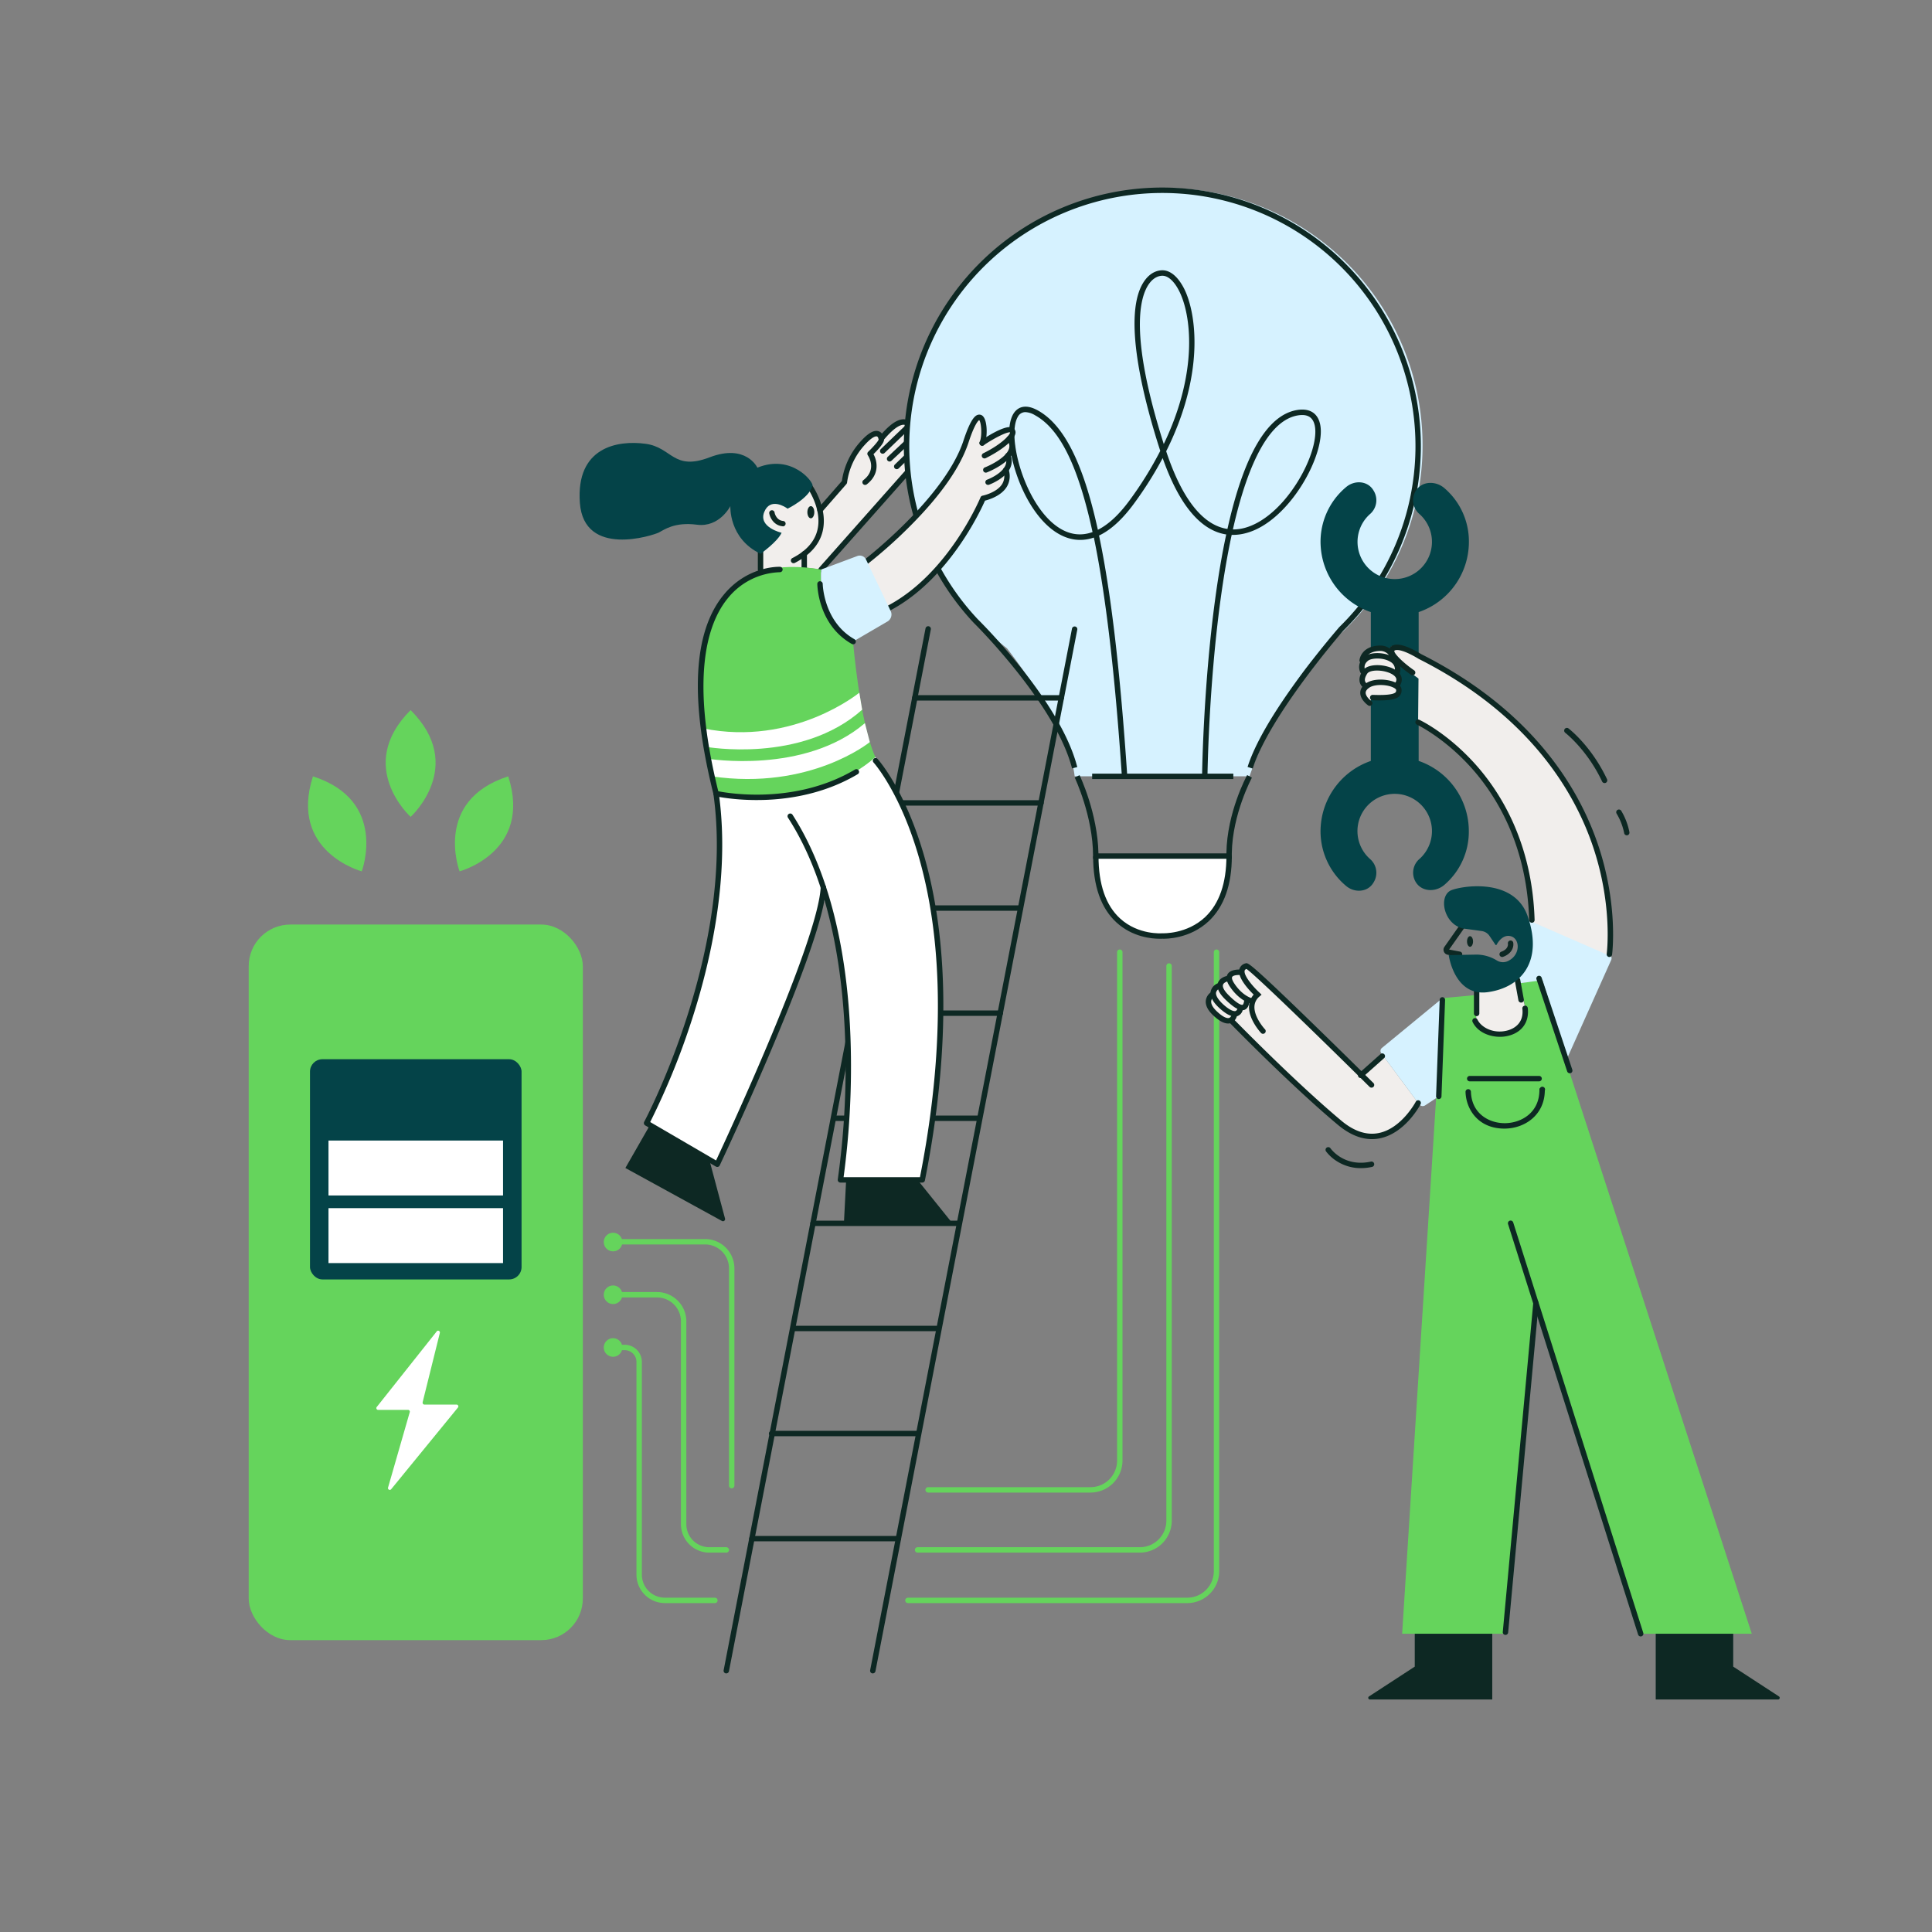 <svg id="Capa_1" data-name="Capa 1" xmlns="http://www.w3.org/2000/svg" viewBox="0 0 1072 1072"><rect x="0" y="0" width="1072" height="1072" fill="#808080" stroke="none"/><defs><style>.cls-1{fill:#65d45c;}.cls-2{fill:#044348;}.cls-3{fill:#fff;}.cls-4{fill:#f1eeec;}.cls-5{fill:#0d2823;}.cls-6{fill:#d6f2ff;}</style></defs><title>ILUSTRACIONES GAIA-18-01</title><g id="Capa_20" data-name="Capa 20"><rect class="cls-1" x="138" y="513" width="185.39" height="397.05" rx="23.06" ry="23.06"/><rect class="cls-2" x="172" y="587.72" width="117.4" height="122.19" rx="6.89" ry="6.89"/><rect class="cls-3" x="182.27" y="632.85" width="96.85" height="30.48"/><rect class="cls-3" x="182.27" y="670.36" width="96.85" height="30.48"/><path class="cls-3" d="M242.37,738.69,209.11,780.6a1,1,0,0,0,0,1.41,1,1,0,0,0,.74.28H226.4a1,1,0,0,1,1,1,1,1,0,0,1-.06.33l-12,41.71a1,1,0,0,0,1.7,1l37-45.27a1,1,0,0,0-.76-1.7H235.51a1,1,0,0,1-1-1,.91.91,0,0,1,0-.33l9.55-38.46a1,1,0,0,0-1.69-.92Z"/><path class="cls-1" d="M227.84,394c-31.13,31.12,0,59.25,0,59.25S259,425.12,227.84,394Z"/><path class="cls-1" d="M282,430.77c-41.87,13.46-27,52.71-27,52.71S295.5,472.68,282,430.77Z"/><path class="cls-1" d="M173.64,430.77c41.91,13.46,27.08,52.71,27.08,52.71S160.18,472.68,173.64,430.77Z"/><path class="cls-1" d="M406,825.83a1.5,1.5,0,0,1-1.5-1.5V703.77a13.28,13.28,0,0,0-13.27-13.27h-52.9a1.5,1.5,0,1,1,0-3h52.9a16.29,16.29,0,0,1,16.27,16.27V824.33A1.5,1.5,0,0,1,406,825.83Z"/><path class="cls-1" d="M403,861.5h-9.41a15.76,15.76,0,0,1-15.76-15.76V733.18a13.28,13.28,0,0,0-13.27-13.27H338.33a1.5,1.5,0,0,1,0-3h26.23a16.29,16.29,0,0,1,16.27,16.27V845.74a12.75,12.75,0,0,0,12.74,12.76H403a1.5,1.5,0,0,1,0,3Z"/><path class="cls-1" d="M396.67,889.5H368.89a15.77,15.77,0,0,1-15.74-15.76V755.67a6.51,6.51,0,0,0-6.5-6.5h-8.32a1.5,1.5,0,0,1,0-3h8.32a9.51,9.51,0,0,1,9.5,9.5V873.74a12.76,12.76,0,0,0,12.74,12.76h27.78a1.5,1.5,0,1,1,0,3Z"/><circle class="cls-1" cx="340.17" cy="689.17" r="5.17"/><circle class="cls-1" cx="340.17" cy="718.41" r="5.17"/><circle class="cls-1" cx="340.17" cy="747.67" r="5.17"/><path class="cls-1" d="M605.11,828.17H515a1.5,1.5,0,0,1,0-3h90.11a14.74,14.74,0,0,0,14.72-14.73V528.33a1.5,1.5,0,0,1,3,0V810.44A17.76,17.76,0,0,1,605.11,828.17Z"/><path class="cls-1" d="M632.45,861.5H509.14a1.5,1.5,0,1,1,0-3H632.45a14.73,14.73,0,0,0,14.72-14.72V536a1.5,1.5,0,0,1,3,0V843.78A17.74,17.74,0,0,1,632.45,861.5Z"/><path class="cls-1" d="M658.78,889.5h-155a1.5,1.5,0,0,1,0-3h155a14.73,14.73,0,0,0,14.72-14.69V528.33a1.5,1.5,0,1,1,3,0V871.81a17.72,17.72,0,0,1-17.72,17.69Z"/><polygon class="cls-4" points="449.33 270 420.33 279.17 422 317.14 446.25 314.83 455.63 316 505.75 259.5 503.63 234.16 498.67 234.16 488.74 242.58 485.67 240.59 477.13 247.67 470.22 260.19 468.19 267.91 454.95 283.07 449.33 270"/><path class="cls-5" d="M455,284.57a1.5,1.5,0,0,1-1.13-2.49l13.26-15.18a41.23,41.23,0,0,1,10.57-22.15c4.19-4.62,7.48-6.39,10-5.4,2.22.86,2.81,3.42,2.81,4.65,0,1.79-3,5.18-5.84,8,2.14,3.9,3.52,11.16-3.74,16.76a1.5,1.5,0,0,1-1.84-2.38c7.73-5.95,2.66-13.43,2.44-13.75a1.51,1.51,0,0,1,.19-1.94c2.58-2.48,5.49-5.74,5.79-6.74,0-.56-.32-1.56-.89-1.78-.31-.12-2.12-.47-6.75,4.63a38.3,38.3,0,0,0-9.87,21,1.59,1.59,0,0,1-.36.79l-13.55,15.52A1.49,1.49,0,0,1,455,284.57Z"/><path class="cls-5" d="M455.63,317.5a1.5,1.5,0,0,1-1.12-2.5l50.12-56.5a1.5,1.5,0,1,1,2.24,2L456.75,317A1.5,1.5,0,0,1,455.63,317.5Z"/><path class="cls-5" d="M497.58,260.33a1.5,1.5,0,0,1-1.05-2.58l6.17-6a1.51,1.51,0,0,1,2.1,2.16l-6.17,6A1.53,1.53,0,0,1,497.58,260.33Z"/><path class="cls-5" d="M493.58,256.08a1.5,1.5,0,0,1-1-2.59l10.18-9.58a1.5,1.5,0,0,1,2.06,2.18l-10.18,9.58A1.51,1.51,0,0,1,493.58,256.08Z"/><path class="cls-5" d="M489.75,251.75a1.5,1.5,0,0,1-1-2.58l14.4-13.84a1.5,1.5,0,0,1,2.08,2.16l-14.4,13.84A1.5,1.5,0,0,1,489.75,251.75Z"/><path class="cls-5" d="M489,244.83a1.48,1.48,0,0,1-.95-.34,1.5,1.5,0,0,1-.21-2.11c5.14-6.24,9.53-9.5,13.07-9.71a4.12,4.12,0,0,1,3.13.92L502,235.75a.3.3,0,0,0,.08.07s-3.36-1.88-11.88,8.46A1.51,1.51,0,0,1,489,244.83Z"/><path class="cls-6" d="M789.33,247.13a142.79,142.79,0,1,0-230.6,112.6s34.51,43.49,37.56,71h97s15.47-45.26,41-71h0A142.51,142.51,0,0,0,789.33,247.13Z"/><path class="cls-3" d="M608,475h74s0,44.32-37,44.32C604.33,519.32,608,475,608,475Z"/><path class="cls-5" d="M695.1,426.46l-2.86-.92c4.06-12.73,13.85-29.66,29.11-50.31C732.68,359.9,743,348.13,743.07,348l.08-.08a140.44,140.44,0,1,0-200.65-4.36c1.82,1.8,45.87,45.4,55.24,82.06l-2.9.74c-9.17-35.84-54-80.26-54.49-80.7A143.44,143.44,0,1,1,745.29,350C743.86,351.68,704.43,397.16,695.1,426.46Z"/><rect class="cls-5" x="606" y="429.27" width="78.33" height="3"/><path class="cls-5" d="M683.5,476.5h-77V475c0-22.07-10.08-43.37-10.18-43.58l2.7-1.3c.42.88,10,21.21,10.47,43.38h71v-.17c.33-22.46,11.06-42.44,11.51-43.28l2.64,1.44c-.11.2-10.83,20.18-11.15,41.86Z"/><path class="cls-5" d="M643.36,520.88c-4.19,0-14.92-.87-23.83-9-8.65-7.9-13-20.3-13-36.87h3c0,15.69,4,27.35,12,34.65,10.13,9.25,23.19,8.19,23.31,8.18h.22c.13,0,13.54.58,23.71-9.06C676.56,501.37,680.5,490,680.5,475h3c0,15.89-4.27,28-12.68,36-10.74,10.17-24.33,9.92-25.79,9.86C644.79,520.84,644.21,520.88,643.36,520.88Z"/><path class="cls-5" d="M622.5,430.86c-3.87-57.42-9-101-15.55-132.59-8.55,2.94-15.85.51-21.36-3.17-9-6-17-18.05-21.9-33-4.48-13.74-5-26.47-1.42-32.45,1.58-2.62,5.43-6.36,13.45-2,14.35,7.85,25.16,28.57,33.45,66.32,5.86-2.93,11.77-8.4,17.62-16.39a200.92,200.92,0,0,0,17-27.4l-.24-.75c-8.79-27.27-21.56-75.72-8.35-93.85,3.56-4.88,7.65-5.61,9.78-5.61,4.41,0,8.65,3.59,12,10.1,6.93,13.68,11.59,47.45-9.91,90.33,10.41,31.27,23.07,41.47,34,43.09,9.16-41.16,22.14-63.32,38.71-66,6.87-1.1,11.39,1.72,12.72,7.95,3.46,16.25-17.08,54-41.08,60.35a27.66,27.66,0,0,1-8,1q-3.51,16.25-6.23,36.28c-6.61,48.79-7.2,97.24-7.2,97.73l-3,0c0-.48.6-49.1,7.23-98.07q2.7-20,6.17-36.18c-11.51-1.76-24.59-12-35.26-42.37a206.31,206.31,0,0,1-15.93,25.26c-6.9,9.41-13.41,14.89-19.38,17.71,6.74,32,11.77,75.73,15.67,133.56ZM569,228.68a4.63,4.63,0,0,0-4.21,2.54c-6.44,10.67,3.77,49,22.43,61.39,6.14,4.09,12.54,4.94,19,2.61q-1.38-6.35-2.84-12c-7.55-29.32-16.82-46.13-29.19-52.88A11.17,11.17,0,0,0,569,228.68Zm115.05,65.09a24.65,24.65,0,0,0,6.53-.85c10.18-2.71,20.8-11.87,29.13-25.13,7.4-11.75,11.33-24.49,9.8-31.69-1-4.63-4-6.46-9.31-5.62C705.2,232.92,692.9,254.6,684.09,293.77ZM645,153c-1.56,0-4.58.57-7.35,4.37-5.27,7.24-11.15,28.4,8.08,89,19.44-40.46,15.09-72,8.55-84.89C651.55,156.08,648.17,153,645,153Z"/><path class="cls-5" d="M403,928.5l-.29,0a1.49,1.49,0,0,1-1.18-1.76l112-578a1.5,1.5,0,1,1,2.94.58l-112,578A1.5,1.5,0,0,1,403,928.5Z"/><path class="cls-5" d="M484.29,928.5l-.29,0a1.49,1.49,0,0,1-1.18-1.76l112-578a1.5,1.5,0,0,1,2.94.58l-112,578A1.5,1.5,0,0,1,484.29,928.5Z"/><path class="cls-5" d="M588.88,388.72H507.59a1.5,1.5,0,1,1,0-3h81.29a1.5,1.5,0,0,1,0,3Z"/><path class="cls-5" d="M577.63,447H496.35a1.5,1.5,0,0,1,0-3h81.28a1.5,1.5,0,0,1,0,3Z"/><path class="cls-5" d="M566.25,505.35h-81a1.5,1.5,0,0,1,0-3h81a1.5,1.5,0,0,1,0,3Z"/><path class="cls-5" d="M555.07,563.66H473.78a1.5,1.5,0,0,1,0-3h81.29a1.5,1.5,0,0,1,0,3Z"/><path class="cls-5" d="M543.39,622H463.17a1.5,1.5,0,0,1,0-3h80.22a1.5,1.5,0,0,1,0,3Z"/><path class="cls-5" d="M531.92,680.29H451.1a1.5,1.5,0,1,1,0-3h80.82a1.5,1.5,0,1,1,0,3Z"/><path class="cls-5" d="M519.5,738.61H440.25a1.5,1.5,0,0,1,0-3H519.5a1.5,1.5,0,0,1,0,3Z"/><path class="cls-5" d="M509.14,796.92h-81a1.5,1.5,0,1,1,0-3h81a1.5,1.5,0,0,1,0,3Z"/><path class="cls-5" d="M498.48,855.24H417.2a1.5,1.5,0,0,1,0-3h81.28a1.5,1.5,0,0,1,0,3Z"/><path class="cls-3" d="M397.33,440.33s53.79,9.05,88.34-20.33c0,0,31.85,45.4,35.26,110.7s-9.26,124-9.26,124H466.33s13.83-105.35-7.92-157.51c0,0-53.74,144.84-60.41,148.84l-39.2-22.84S409,537.33,397.33,440.33Z"/><path class="cls-4" d="M480.69,311.64s44.18-37.23,52.49-59.6L542,231.55l3,1.52L546.19,245l12.08-6.26h3.67l-.52,3.76v4.33l-1.79,6.94-.08,4.35-1.1,3.71.22,3.95L556,271.09l-11,6.5s-24.63,50.91-52.67,60.74Z"/><path class="cls-5" d="M440.33,312.5a1.5,1.5,0,0,1-.68-2.84c7.66-3.91,12.33-9.14,13.89-15.53,2.81-11.51-5.35-23.14-5.43-23.26a1.5,1.5,0,0,1,2.44-1.74c.37.52,9,12.88,5.9,25.71-1.77,7.28-7,13.16-15.44,17.5A1.51,1.51,0,0,1,440.33,312.5Z"/><path class="cls-5" d="M422,317.5a1.5,1.5,0,0,1-1.5-1.5V305.67a1.5,1.5,0,0,1,3,0V316A1.5,1.5,0,0,1,422,317.5Z"/><path class="cls-5" d="M434.33,292h-.15c-4.84-.48-6.91-4.82-7.32-7a1.5,1.5,0,1,1,2.94-.56c0,.19.89,4.24,4.68,4.62a1.5,1.5,0,0,1-.15,3Z"/><ellipse class="cls-5" cx="449.91" cy="284.21" rx="1.93" ry="3.38"/><path class="cls-5" d="M446.25,317.5a1.5,1.5,0,0,1-1.5-1.5v-8.71a1.5,1.5,0,1,1,3,0V316A1.5,1.5,0,0,1,446.25,317.5Z"/><path class="cls-2" d="M437,282.25s12-5.72,13.82-12.81c.53-2.07-11.57-17.69-30.57-9.94,0,0-6.25-13.5-26.5-5.75s-20.75-5.5-35.5-7.5c-15.86-2.15-38.75,2-36.5,32.75s40.75,18,43.75,16.5,8.68-6,21.21-4.36,18.54-10.31,18.54-10.31-1,18,16.75,26.46c0,0,9.43-6.67,11.68-11.67,0,0-12.95-3-9.68-11.41S435.75,281.25,437,282.25Z"/><path class="cls-5" d="M480.69,313.14a1.5,1.5,0,0,1-.91-2.69c.44-.34,44.42-34.37,54.8-65.92,4-12.18,6.54-14.11,8.3-14.43a2.8,2.8,0,0,1,2.77,1.13c2.39,3,2.2,11.6.73,15.12a1.5,1.5,0,1,1-2.76-1.16c1.45-3.48.84-10.92-.3-12.09-.48.28-2.49,2-5.9,12.37-4.48,13.65-15.25,29.14-32,46a262.41,262.41,0,0,1-23.82,21.32A1.47,1.47,0,0,1,480.69,313.14Z"/><path class="cls-5" d="M546.25,254.36a1.5,1.5,0,0,1-.66-2.85c10.18-5,14.95-10.31,14.86-11.6-1.54-.4-8.27,2.86-14.62,7.11a1.5,1.5,0,0,1-1.66-2.5c5.54-3.71,15.3-9.54,18.28-6.87a3,3,0,0,1,1,2.72c-.58,4.23-9,10.14-16.5,13.84A1.55,1.55,0,0,1,546.25,254.36Z"/><path class="cls-5" d="M547,262.25a1.5,1.5,0,0,1-.54-2.9c3.27-1.27,12.06-5.62,13.44-10.51a5,5,0,0,0-1.09-4.6,1.5,1.5,0,0,1,2.38-1.82,7.92,7.92,0,0,1,1.59,7.24c-2.07,7.33-14.7,12.28-15.24,12.49A1.47,1.47,0,0,1,547,262.25Z"/><path class="cls-5" d="M548.24,269.05a1.5,1.5,0,0,1-.51-2.91c.08,0,7.94-2.95,10.1-7.85a6,6,0,0,0,0-4.89,1.5,1.5,0,1,1,2.78-1.14,9,9,0,0,1,0,7.25c-2.7,6.07-11.46,9.31-11.83,9.45A1.52,1.52,0,0,1,548.24,269.05Z"/><path class="cls-5" d="M493.58,338.75a1.5,1.5,0,0,1-.71-2.82c33.73-18,51-59.55,51.2-60a1.52,1.52,0,0,1,1.1-.9c.08,0,8.06-1.65,11-6.63a8.5,8.5,0,0,0,.52-7.22,1.5,1.5,0,0,1,2.86-.92,11.45,11.45,0,0,1-.81,9.67c-3,5.16-9.87,7.27-12.2,7.86-2.51,5.7-20.08,43.55-52.25,60.75A1.53,1.53,0,0,1,493.58,338.75Z"/><path class="cls-1" d="M473.33,356s3.67,45,12.34,64c0,0-30.34,30.67-88.34,20.33,0,0-42-141.33,58.3-124.33C455.63,316,453,344.33,473.33,356Z"/><path class="cls-5" d="M398,647.5a1.6,1.6,0,0,1-.76-.2L358,624.45a1.51,1.51,0,0,1-.56-2C358,621.5,408,527,395.84,440.53a1.53,1.53,0,0,1,.48-1.32,1.51,1.51,0,0,1,1.35-.35c.41.09,41,9.27,76.66-11.83a1.5,1.5,0,1,1,1.52,2.58c-32,18.94-67.8,14.19-76.75,12.59,5.8,45.09-4.89,91.66-15,123a403,403,0,0,1-23.33,57.38l36.55,21.31c6.52-13.94,56.53-121.64,58.06-151.59a1.5,1.5,0,0,1,3,.16c-.7,13.67-10.86,43.79-30.19,89.52-14.36,34-28.71,64.37-28.85,64.67a1.48,1.48,0,0,1-.92.79A1.31,1.31,0,0,1,398,647.5Z"/><path class="cls-5" d="M511.67,656.17H466.33a1.5,1.5,0,0,1-1.48-1.74,445.92,445.92,0,0,0,4.23-72.59c-.82-37.28-7-89.76-31.86-128.13a1.5,1.5,0,0,1,2.52-1.64c13.93,21.52,30.84,61.49,32.34,129.76a458.57,458.57,0,0,1-4,71.34h42.37c9.43-47.62,16.86-116.6-.52-177.23-10.47-36.53-25.21-52.88-25.35-53a1.5,1.5,0,0,1,2.2-2c.62.68,15.28,16.89,26,54,17.79,61.78,10,132,.41,180.1A1.5,1.5,0,0,1,511.67,656.17Z"/><path class="cls-6" d="M455.63,316l20.07-7.48a3.84,3.84,0,0,1,4.82,1.94L494.2,339a4.52,4.52,0,0,1-1.79,5.86L473.33,356S454,347.5,455.63,316Z"/><path class="cls-5" d="M360.65,624.24,347,648.08l53.58,29.39a1.18,1.18,0,0,0,1.71-1.34l-8.74-32.72Z"/><path class="cls-5" d="M469.5,654.67l-1.25,24.12h58.86a.66.66,0,0,0,.52-1.08l-18.49-23Z"/><path class="cls-3" d="M390.21,404.18l1.41,10.19s53,9.59,86.77-20.58l-1.58-9.45S440.38,414.33,390.21,404.18Z"/><path class="cls-3" d="M392.8,421s53.65,8.85,87.11-19.75l2.72,10.51s-33.06,27-87.75,19Z"/><path class="cls-5" d="M397.33,441.83a1.49,1.49,0,0,1-1.45-1.14c-13.18-52.61-11.32-89.79,5.54-110.5,13.21-16.24,30.65-15.72,31.39-15.69a1.5,1.5,0,1,1-.12,3,38.59,38.59,0,0,0-29,14.64c-11.13,13.72-21,43.56-4.91,107.83a1.51,1.51,0,0,1-1.1,1.82A1.47,1.47,0,0,1,397.33,441.83Z"/><path class="cls-5" d="M473.38,357.5a1.54,1.54,0,0,1-.74-.19c-18.7-10.56-19.13-32.37-19.14-33.29A1.5,1.5,0,0,1,455,322.5h0a1.5,1.5,0,0,1,1.5,1.48c0,.21.45,21,17.62,30.71a1.5,1.5,0,0,1-.74,2.81Z"/><path class="cls-2" d="M787.16,422.2V339.63a41.18,41.18,0,0,0,27.88-39A38.88,38.88,0,0,0,801.62,271c-4.83-4.35-12.64-4.2-16.06,1.32h0a10.06,10.06,0,0,0,2,12.86A20.65,20.65,0,1,1,758.41,287a20.88,20.88,0,0,1,1.76-1.76,10.11,10.11,0,0,0,2.05-12.91l-.27-.44c-3.24-5.21-10.5-5.57-15.13-1.55a39.51,39.51,0,0,0-14,33.06,41.35,41.35,0,0,0,27.8,36.23v82.59a41.35,41.35,0,0,0-27.8,36.24,39.5,39.5,0,0,0,14,33.05c4.63,4,11.89,3.66,15.13-1.55l.27-.44a10.09,10.09,0,0,0-2.05-12.9,20.67,20.67,0,1,1,29.18-1.77,18.48,18.48,0,0,1-1.77,1.77,10.06,10.06,0,0,0-2,12.86c3.42,5.53,11.23,5.67,16.06,1.32A38.84,38.84,0,0,0,815,461.17,41.21,41.21,0,0,0,787.16,422.2Z"/><path class="cls-1" d="M800.37,553.83l18.08-1.66.88,14.49s5,7.84,14.17,7.09,13.32-6.71,12.74-14.23A35.93,35.93,0,0,0,842,545.75l12.28-1.92L972,906.5H910.37L852.24,725.17,835.33,906.5H778Z"/><path class="cls-6" d="M869.33,587.75,894,532.66a2.32,2.32,0,0,0-1.16-3.07h-.05L850,511.21a1.44,1.44,0,0,0-1.9.74h0a1.33,1.33,0,0,0-.1.34l-6,33.46,13.83-1.92Z"/><path class="cls-4" d="M770.41,360.5H759.33l-3.51,5.94L756.5,386l3,3.9,2.07-2.8,11.38-.64,3.28-2.92-.94-3.69.8-3.69-.91-2.94.26-5.35,11.67,8.67-.26,24.25s31.57,17.63,43,40.72S852,487,850,511.5l43.58,19s3.09-41.33-13.75-74.17-37.06-66.84-99.32-95.83l-8.26-2Z"/><path class="cls-4" d="M767.36,585.65,786.9,612s-13.81,24.41-32.9,17.29-70.58-62.88-70.58-62.88L675,564l-4.46-7.33,2.08-4.79,3.38-4.76,9-7.41,3.31-.88,3.44-2.83,64.07,60.88Z"/><path class="cls-4" d="M818.45,550.69l.88,17.21s8.25,7.31,14.17,5.85,13.21-2.88,12.86-14.23L842,542.17Z"/><path class="cls-6" d="M800.37,553.83l-33.64,27.68a2.08,2.08,0,0,0-.35,2.83l21.08,28.41a2.44,2.44,0,0,0,3.31.58l7.56-5Z"/><path class="cls-5" d="M760,391.67a1.51,1.51,0,0,1-.86-.27c-.45-.32-4.4-3.2-4.38-7,0-2,1.12-3.82,3.3-5.32,4.18-2.87,12.42-2.42,16.71-.12,2.44,1.31,2.94,2.87,2.92,3.94a4.57,4.57,0,0,1-1.31,3.45c-1.94,1.87-6.21,2.51-14.76,2.21a1.5,1.5,0,0,1-1.45-1.55,1.49,1.49,0,0,1,1.55-1.45c7.15.26,11.38-.21,12.58-1.37.25-.23.39-.53.39-1.31,0-.28-.41-.78-1.34-1.27-3.38-1.82-10.46-2.2-13.59-.05-1.32.9-2,1.86-2,2.85,0,1.9,2.24,3.92,3.1,4.53a1.5,1.5,0,0,1,.36,2.09A1.47,1.47,0,0,1,760,391.67Z"/><path class="cls-5" d="M757.37,381.82a1.46,1.46,0,0,1-.78-.22,5.13,5.13,0,0,1-2.14-3.18c-.42-1.9.15-4,1.67-6.3,2.87-4.3,13.13-3.76,18.42-.24,3.43,2.29,4.21,5.56,2.08,8.76a1.5,1.5,0,0,1-2.5-1.66c.81-1.22,1.4-2.84-1.25-4.61-4.17-2.77-12.56-3.12-14.25-.59-1,1.56-1.47,2.94-1.24,4a2.26,2.26,0,0,0,.77,1.27,1.5,1.5,0,0,1-.78,2.78Z"/><path class="cls-5" d="M775.21,374.68a1.18,1.18,0,0,1-.37-.05,1.48,1.48,0,0,1-1.08-1.82,4.64,4.64,0,0,0-2.15-5.5c-3.89-2.58-10.44-2.29-12.49-.73-3,2.32-1.75,5-1.59,5.31a1.51,1.51,0,0,1-.61,2,1.48,1.48,0,0,1-2-.58c-1-1.78-1.75-6,2.4-9.13,3.47-2.64,11.53-2.33,16,.61a7.61,7.61,0,0,1,3.39,8.74A1.49,1.49,0,0,1,775.21,374.68Z"/><path class="cls-5" d="M755.82,367.94h-.11a1.51,1.51,0,0,1-1.39-1.61c0-.08.72-7.82,11.19-8.14a9.08,9.08,0,0,1,6.51,2.38,6.22,6.22,0,0,1,2,4.55,1.5,1.5,0,0,1-3,0,3.23,3.23,0,0,0-1.07-2.39,6.11,6.11,0,0,0-4.32-1.54c-7.82.24-8.29,5.31-8.29,5.36A1.5,1.5,0,0,1,755.82,367.94Z"/><path class="cls-5" d="M850,512a1.5,1.5,0,0,1-1.5-1.45c-1.28-41.65-18.16-68.93-32.1-84.49-15.09-16.82-30-23.88-30.13-23.95a1.5,1.5,0,1,1,1.26-2.72c.63.29,15.61,7.39,31.1,24.67C832.9,440,850.19,467.9,851.5,510.45a1.51,1.51,0,0,1-1.45,1.55Z"/><path class="cls-5" d="M893,531a.75.75,0,0,1-.21,0,1.5,1.5,0,0,1-1.28-1.69c0-.26,3.53-26.32-7.55-59.37-10.22-30.47-35.3-73.3-96.73-104.32l-.39-.23c-7.55-4.54-11.69-5.26-13.05-4.41a.28.28,0,0,0-.11.09c-.47,1.17,4.23,6.19,11,10.9a1.5,1.5,0,1,1-1.72,2.46c-2.91-2-12.39-9-12.3-13.37a3.15,3.15,0,0,1,1.53-2.63c2.91-1.8,8.35-.32,16.18,4.39l.24.14c62.37,31.49,87.85,75.12,98.23,106.17,11.26,33.69,7.67,60.34,7.64,60.6A1.51,1.51,0,0,1,893,531Z"/><path class="cls-5" d="M890.33,434.5a1.51,1.51,0,0,1-1.36-.86c-8.38-17.75-20.43-27-20.55-27.11a1.51,1.51,0,0,1,1.82-2.4c.51.39,12.73,9.78,21.45,28.23a1.51,1.51,0,0,1-.72,2A1.61,1.61,0,0,1,890.33,434.5Z"/><path class="cls-5" d="M902.67,463.5a1.5,1.5,0,0,1-1.47-1.21A33.63,33.63,0,0,0,897,451.44a1.5,1.5,0,0,1,2.58-1.54,36.65,36.65,0,0,1,4.52,11.81,1.5,1.5,0,0,1-1.18,1.76Z"/><path class="cls-5" d="M755,598.17a1.5,1.5,0,0,1-1-2.62l12-10.67a1.5,1.5,0,0,1,2,2.24l-12,10.67A1.52,1.52,0,0,1,755,598.17Z"/><path class="cls-5" d="M761,603.5a1.52,1.52,0,0,1-1.06-.43c-25.06-24.83-63.21-62-68.33-65.45-.87.38-1,.84-1,1-.6,2.61,4.43,8.66,8.2,12.13L700,551.9l-1.25,1.1a7.46,7.46,0,0,0-2.7,5.43c-.3,6,5.65,12.49,5.71,12.55a1.5,1.5,0,1,1-2.2,2c-.28-.3-6.87-7.48-6.51-14.73a10.23,10.23,0,0,1,2.57-6.38c-2.88-2.82-9-9.46-8-13.93a4.69,4.69,0,0,1,3.58-3.42c1.25-.37,2.15-.63,36.92,33.13,16.88,16.39,33.73,33.08,33.9,33.24A1.5,1.5,0,0,1,761,603.5Zm-69.73-66.08Z"/><path class="cls-5" d="M761.24,632.06c-6.24,0-12.57-2.65-18.87-7.91-26.1-21.8-59.78-56.35-60.12-56.69a1.51,1.51,0,1,1,2.16-2.1c.33.35,33.9,34.79,59.88,56.49,7,5.87,14,8.18,20.69,6.84,12.67-2.51,20.51-17.24,20.59-17.39a1.5,1.5,0,0,1,2.66,1.39c-.34.66-8.57,16.13-22.65,18.94A22,22,0,0,1,761.24,632.06Z"/><path class="cls-5" d="M681.41,567.9c-2.37,0-5.2-1.57-8.45-4.7-2.82-2.71-4.13-5.38-3.9-7.93a6.59,6.59,0,0,1,2.74-4.64,1.5,1.5,0,0,1,1.66,2.49,3.54,3.54,0,0,0-1.41,2.46c-.13,1.57.91,3.45,3,5.46,4.18,4,6.21,4,6.9,3.79,1-.29,1.43-1.56,1.6-2.29a1.5,1.5,0,0,1,2.92.68c-.55,2.36-1.86,3.95-3.67,4.49A4.84,4.84,0,0,1,681.41,567.9Z"/><path class="cls-5" d="M685.09,564c-2.26,0-5-1.49-8.33-4.5-3.79-3.43-5.47-6.59-5-9.37a6.32,6.32,0,0,1,3.65-4.39,1.51,1.51,0,0,1,2,.82,1.49,1.49,0,0,1-.81,2,3.32,3.32,0,0,0-1.85,2.16c-.27,1.65,1.16,4,4,6.61,4.44,4,6.37,3.8,6.85,3.64a1.89,1.89,0,0,0,1-1.3,1.5,1.5,0,0,1,3,.54,4.82,4.82,0,0,1-3,3.6A4.73,4.73,0,0,1,685.09,564Z"/><path class="cls-5" d="M689.24,560.49c-2.27,0-5.25-1.92-9.43-6-3.45-3.39-4.83-6.38-4.1-8.89.91-3.14,4.67-4,4.83-4a1.5,1.5,0,0,1,.65,2.93c-.06,0-2.21.55-2.6,1.94-.22.77-.08,2.56,3.32,5.91,5.51,5.42,7.23,5.24,7.52,5.15s.55-.37.85-1.88a1.5,1.5,0,0,1,2.94.6c-.19,1-.7,3.48-2.91,4.15A3.42,3.42,0,0,1,689.24,560.49Z"/><path class="cls-5" d="M694.5,556.88a1.63,1.63,0,0,1-.31,0c-.27-.06-6.6-1.49-12-9.79-1.74-2.69-2.09-4.91-1-6.61,1.84-3,7.23-2.51,7.84-2.44a1.5,1.5,0,1,1-.32,3h0c-1.64-.17-4.36,0-5,1-.37.6,0,1.84,1,3.41,4.68,7.26,10,8.46,10,8.47a1.5,1.5,0,0,1-.31,3Z"/><path class="cls-5" d="M798.33,609.83h-.06a1.51,1.51,0,0,1-1.44-1.56l2-53.53a1.5,1.5,0,0,1,3,.12l-2,53.53A1.5,1.5,0,0,1,798.33,609.83Z"/><path class="cls-5" d="M871,595.5a1.5,1.5,0,0,1-1.42-1l-17-51a1.5,1.5,0,1,1,2.84-.94l17,51a1.49,1.49,0,0,1-.95,1.89A1.26,1.26,0,0,1,871,595.5Z"/><path class="cls-5" d="M832.31,575.29c-6.07,0-12.49-2.64-15.21-8.22a1.5,1.5,0,0,1,2.7-1.32c2.23,4.59,9.38,8.16,17,5.92,2.71-.79,8.89-3.54,7.91-12a1.5,1.5,0,1,1,3-.34c.87,7.43-2.89,13.11-10.05,15.2A19.25,19.25,0,0,1,832.31,575.29Z"/><path class="cls-5" d="M819.33,563.83a1.5,1.5,0,0,1-1.5-1.5v-13a1.5,1.5,0,0,1,3,0v13A1.5,1.5,0,0,1,819.33,563.83Z"/><path class="cls-5" d="M844,556.3a1.52,1.52,0,0,1-1.48-1.23l-2-11a1.5,1.5,0,1,1,3-.54l2,11a1.52,1.52,0,0,1-1.21,1.75Z"/><path class="cls-5" d="M854,600H815.5a1.5,1.5,0,0,1,0-3H854a1.5,1.5,0,0,1,0,3Z"/><path class="cls-5" d="M834.73,626.22c-14.36,0-21.24-10.48-21.56-20.34a1.5,1.5,0,0,1,3-.1c.39,12.22,10.18,17.56,19.08,17.43,9.16-.17,19-6.06,18.92-18.56v-.56l.48-.57a1.5,1.5,0,0,1,2.52,1.57c-.16,13.6-11.06,20.91-21.87,21.12Z"/><path class="cls-5" d="M809.68,531l-.3,0-6.19-1.26a3,3,0,0,1-1-.43,2.83,2.83,0,0,1-.76-3.9l8.36-11.88a1.5,1.5,0,0,1,2.46,1.72l-8.18,11.62L810,528a1.5,1.5,0,0,1-.3,3Z"/><path class="cls-5" d="M833.5,531a1.5,1.5,0,0,1-.51-2.91c4.08-1.48,3.76-4.19,3.7-4.49a1.51,1.51,0,0,1,1.21-1.73,1.49,1.49,0,0,1,1.74,1.17c.37,1.88-.32,5.94-5.63,7.87A1.52,1.52,0,0,1,833.5,531Z"/><ellipse class="cls-5" cx="815.67" cy="522.39" rx="1.67" ry="2.95"/><path class="cls-5" d="M755.11,648.16a24.55,24.55,0,0,1-12.89-3.57,22.89,22.89,0,0,1-6.45-5.73,1.5,1.5,0,0,1,2.46-1.72c.32.45,7.68,10.62,22.45,7.39a1.5,1.5,0,0,1,.64,2.94A29.35,29.35,0,0,1,755.11,648.16Z"/><path class="cls-5" d="M910.37,908a1.5,1.5,0,0,1-1.43-1L836.78,679.24a1.5,1.5,0,1,1,2.86-.9L911.8,906.05a1.5,1.5,0,0,1-1,1.88A1.41,1.41,0,0,1,910.37,908Z"/><path class="cls-5" d="M835.33,907.15h-.14a1.49,1.49,0,0,1-1.35-1.63l16.91-182.57a1.5,1.5,0,1,1,3,.28L836.82,905.79A1.49,1.49,0,0,1,835.33,907.15Z"/><path class="cls-5" d="M828,906.5V943H760.13a.93.93,0,0,1-.51-1.71L785,924.75V906.5Z"/><path class="cls-5" d="M918.7,906.5V943h67.87a.93.93,0,0,0,.51-1.71L961.7,924.75V906.5Z"/><path class="cls-2" d="M829.77,524.22a.37.37,0,0,0,.51.12h0a.34.34,0,0,0,.12-.12c.84-1.57,3.57-5.83,7.81-4.76,5.17,1.31,5.54,9.94-.83,13.44a6.54,6.54,0,0,1-7-.07,21.59,21.59,0,0,0-12.06-3.14l-14.47.27s3.07,23.06,21.57,20.56,31-16.89,22.24-42.12c-7.79-22.55-39-16.42-43-14.15-6.92,4-2.92,20.15,8.71,21.15,0,0,5.36.72,8.8,1.21a6.26,6.26,0,0,1,4.32,2.72Z"/></g></svg>